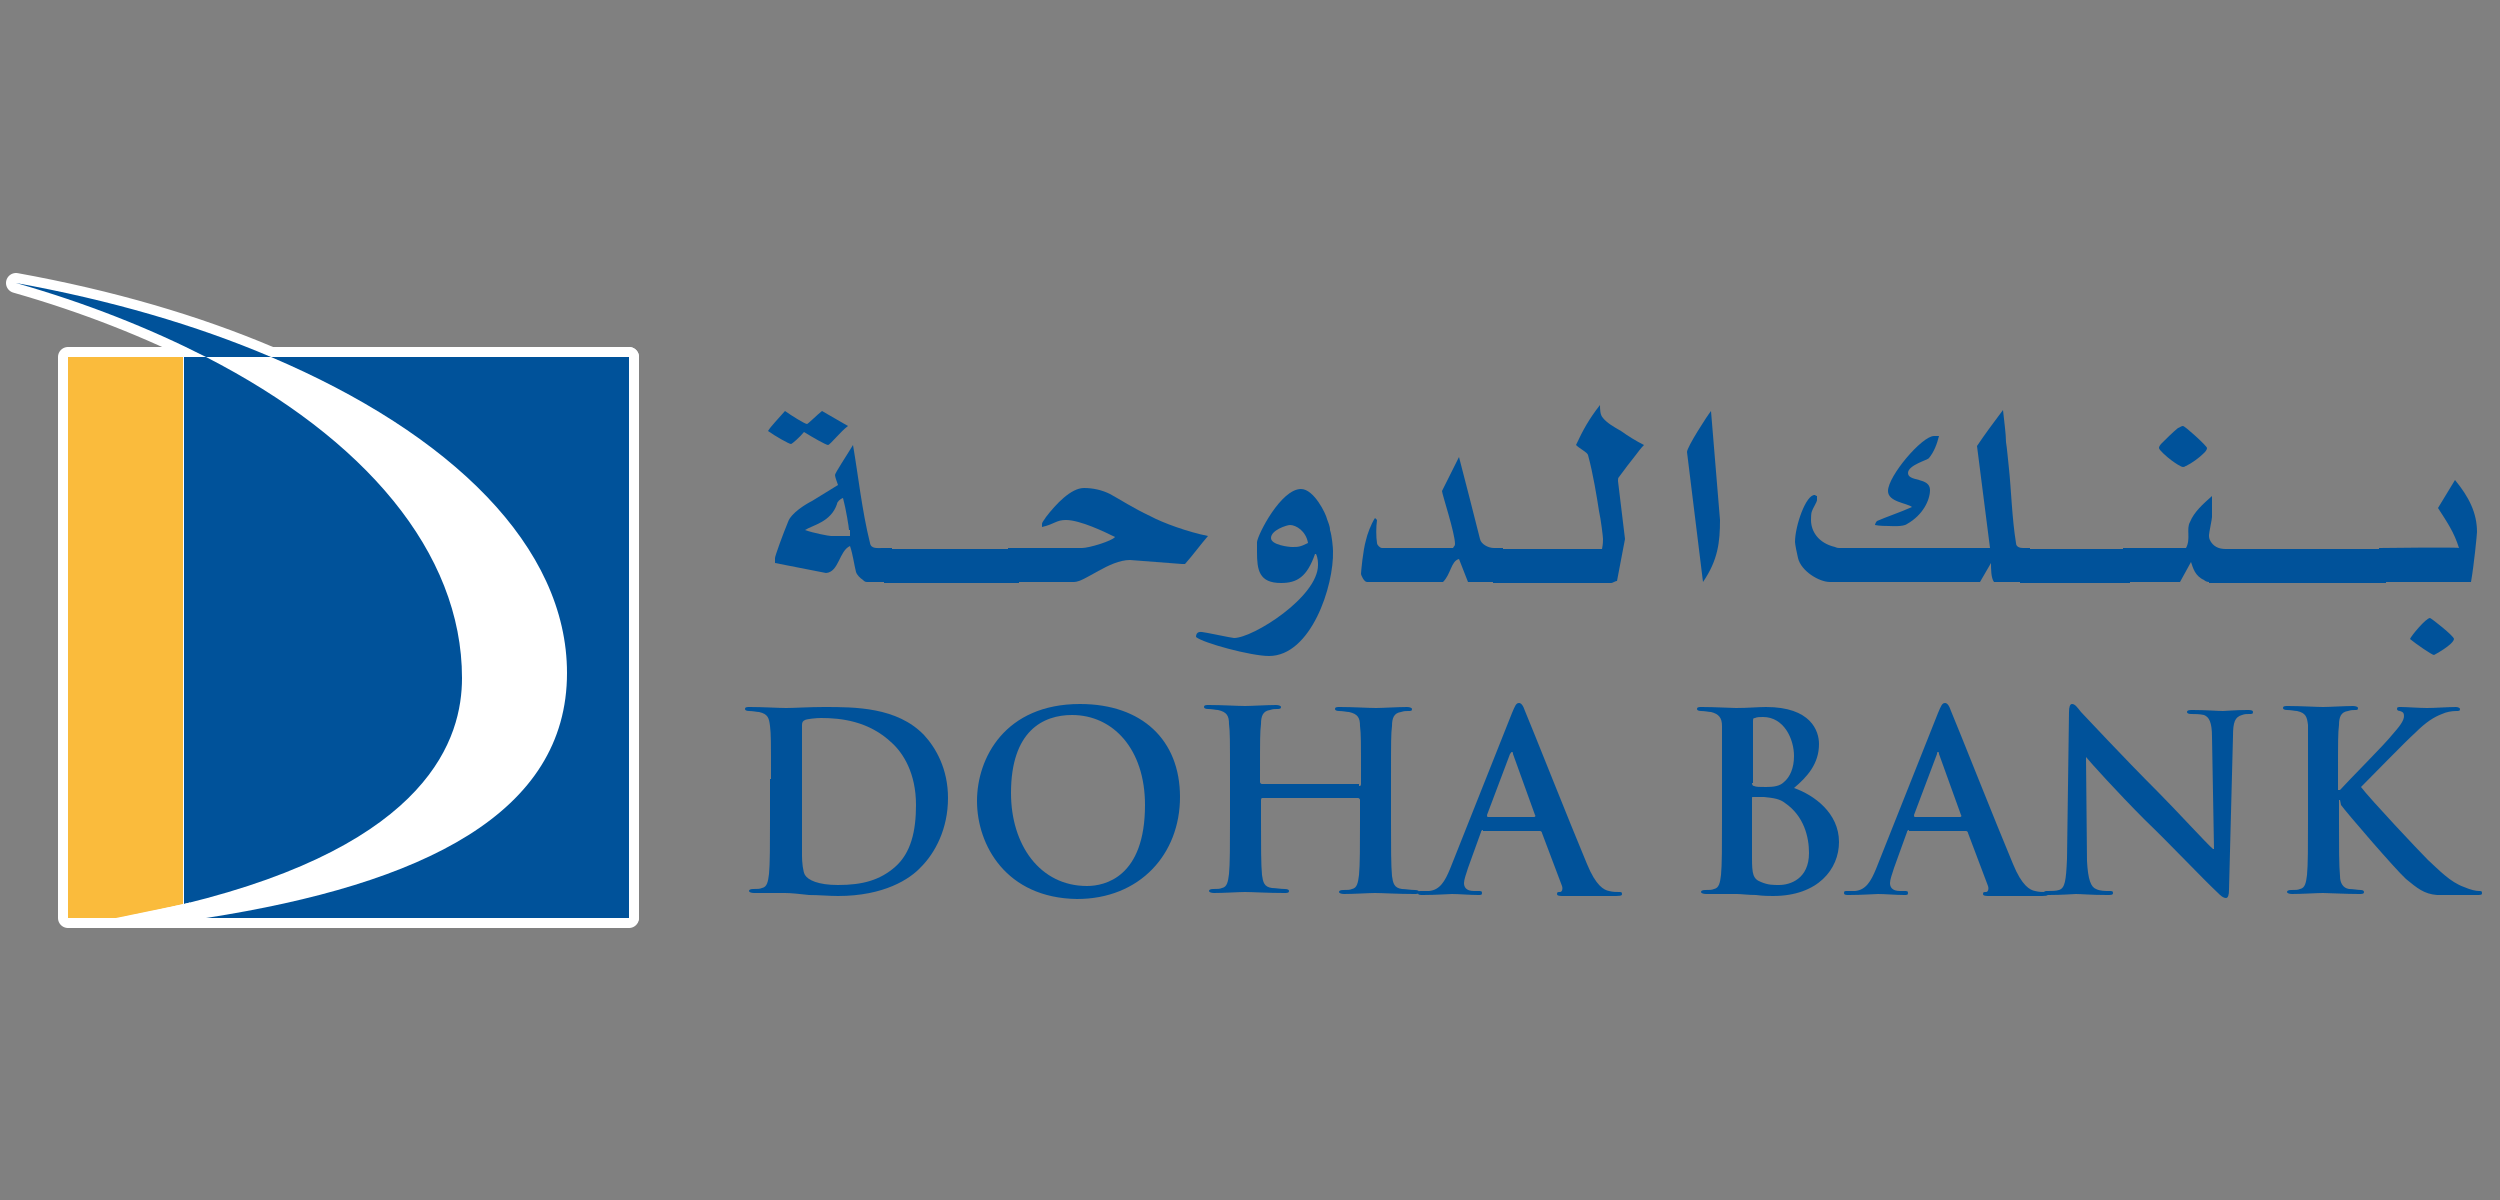 <?xml version="1.0" encoding="utf-8"?>
<!-- Generator: Adobe Illustrator 27.2.0, SVG Export Plug-In . SVG Version: 6.00 Build 0)  -->
<svg version="1.1" id="Layer_1" xmlns="http://www.w3.org/2000/svg" xmlns:xlink="http://www.w3.org/1999/xlink" x="0px" y="0px"
	 viewBox="0 0 250 120" style="enable-background:new 0 0 250 120;" xml:space="preserve">
<rect x="0" y="0" width="250" height="120" fill="#808080" stroke="none"/>
<style type="text/css">
	.st0{fill:#00529A;}
	.st1{fill:#FFFFFF;}
	.st2{fill:none;stroke:#FFFFFF;stroke-width:2;stroke-linecap:round;stroke-linejoin:round;stroke-miterlimit:10;}
	.st3{fill:#FABB3C;}
	.st4{fill-rule:evenodd;clip-rule:evenodd;fill:#00529A;}
</style>
<g>
	<path class="st0" d="M82.8,44.5c-0.2,0-1.6-0.8-2.4-1.3c-0.4,0.5-1.2,1.2-1.3,1.2c-0.2,0-1.6-0.8-2.3-1.3c0.3-0.5,1.1-1.3,1.7-2
		c0.7,0.5,2,1.3,2.2,1.3c0.1,0,1.1-1,1.5-1.3l2.6,1.5C84.1,43.1,83,44.5,82.8,44.5 M86.7,58.2c-0.2,0-0.3-0.1-0.4-0.2
		c-0.3-0.2-0.6-0.5-0.7-0.8c-0.2-0.8-0.3-1.7-0.6-2.6c-1.1,0.5-1.1,2.6-2.4,2.7l-5.1-1v-0.5c0-0.2,0.8-2.4,1.3-3.6
		c0.3-0.9,1.8-1.8,2.4-2.1c0.8-0.5,1.8-1.1,2.6-1.6c-0.1-0.3-0.3-0.8-0.3-1c0-0.2,1.2-2,1.8-3c0.5,2.9,0.9,6.6,1.7,9.8
		c0.1,0.6,0.7,0.5,1.3,0.5h0.9v3.4H86.7z M84.9,53c0-0.2-0.3-2.1-0.6-3.2c-0.3,0.1-0.6,0.4-0.6,0.6c-0.6,1.8-2.4,2.1-3.2,2.6
		c0.8,0.3,2.4,0.6,2.6,0.6h1.9V53z"/>
	<rect x="88.4" y="54.9" class="st0" width="3.3" height="3.4"/>
	<rect x="90.9" y="54.9" class="st0" width="3.3" height="3.4"/>
	<rect x="93.5" y="54.9" class="st0" width="3.3" height="3.4"/>
	<rect x="96.1" y="54.9" class="st0" width="3.3" height="3.4"/>
	<rect x="98.6" y="54.9" class="st0" width="3.3" height="3.4"/>
	<path class="st0" d="M118.5,56.4c-0.1,0,0,0-0.3,0L113,56c-2.1,0-4.5,2.2-5.6,2.2h-6.6v-3.4h7.4c0.7,0,3-0.7,3.3-1.1
		c-1-0.5-3.5-1.7-4.9-1.7c-1,0-1.1,0.4-2.4,0.7v-0.3c0-0.2,0.3-0.5,0.4-0.7c1-1.3,2.5-2.9,3.8-2.9c0.9,0,1.8,0.2,2.6,0.6
		c1.1,0.6,2.3,1.4,4,2.2c1.3,0.7,3.8,1.6,5.8,2C120.1,54.4,119.3,55.5,118.5,56.4"/>
	<path class="st0" d="M126.9,65.6c-1.8,0-6.6-1.3-7.3-1.9c0-0.6,0.5-0.5,0.6-0.5c0.2,0,3,0.6,3.2,0.6c1.9,0,8.4-4.1,8.4-7.3
		c0-0.2,0-0.7-0.2-1.1h-0.1c-0.8,2.3-1.8,2.9-3.4,2.9c-2.2,0-2.4-1.3-2.4-3.1c0-0.2,0-0.6,0-1c0.1-0.8,2.4-5.3,4.4-5.3
		c1.3,0,2.5,2.5,2.6,3c0.1,0.3,0.3,0.7,0.3,1.1c0.2,0.6,0.3,1.8,0.3,2.1C133.4,58.6,131.1,65.6,126.9,65.6 M129,52.5
		c-0.3,0-1.9,0.5-1.9,1.3c0,0.7,1.8,0.9,2.1,0.9c0.6,0,0.8,0,1.6-0.4C130.6,53.1,129.6,52.5,129,52.5"/>
	<path class="st0" d="M146.8,58.2c-0.3-0.8-0.6-1.5-0.9-2.3c-0.8,0.2-0.8,1.5-1.6,2.3h-7.6c-0.3,0-0.6-0.7-0.6-0.8
		c0-0.2,0.2-2.4,0.5-3.4c0.1-0.5,0.5-1.6,0.9-2.2c0,0,0.1,0.1,0.2,0.2c-0.1,0.7-0.1,1.7,0,2.3c0,0.2,0.3,0.5,0.5,0.5h7.1
		c0.1-0.2,0.2-0.2,0.2-0.4c0-1.1-1.3-5-1.3-5.3l1.7-3.4c0.7,2.7,1.5,5.8,2.1,8.2c0.1,0.5,0.8,0.9,1.4,0.9h0.9v3.4H146.8z"/>
	<rect x="149.3" y="54.9" class="st0" width="3.3" height="3.4"/>
	<rect x="151.8" y="54.9" class="st0" width="3.3" height="3.4"/>
	<path class="st0" d="M163.5,45.6c-0.4,0.5-1.1,1.4-1.6,2.1c-0.1,0.1-0.1,0.2-0.1,0.4l0.7,5.8l-0.8,4.2c-0.2,0-0.4,0.2-0.6,0.2H154
		v-3.4h6.2c0.1-0.5,0.1-0.8,0.1-1c0-0.2-0.2-1.9-0.4-2.8c-0.2-1.3-0.6-3.8-1.1-5.6c-0.1-0.3-0.8-0.6-1.2-1c0.7-1.5,1.3-2.6,2.4-4
		c0,0.4,0,1,0.3,1.3c0.4,0.5,1.1,0.9,1.8,1.3c0.7,0.5,1.5,1,2.3,1.4C164.1,44.8,163.8,45.2,163.5,45.6"/>
	<path class="st0" d="M170.3,58.2l-1.6-13c0-0.5,2-3.6,2.4-4.1L172,52C172,54.2,171.8,56,170.3,58.2"/>
	<path class="st0" d="M199.4,58.2c-0.3-0.4-0.3-1.3-0.3-1.9l-1.1,1.9h-15c-1.1,0-2.9-1.1-3.2-2.4c-0.1-0.4-0.3-1.4-0.3-1.6
		c0-1.6,1.1-4.8,2-4.7c0,0,0.1,0.1,0.2,0.1v0.4c0,0.2-0.4,0.8-0.5,1.1c-0.1,0.2-0.1,0.7-0.1,0.9c0,1.1,0.7,2.3,2.4,2.7
		c0,0,0.2,0.1,0.4,0.1H199l-1.3-10.2c0.8-1.2,1.7-2.4,2.6-3.6c0.1,1,0.3,2.4,0.3,3.2c0.1,0.6,0.2,1.8,0.3,2.7c0.2,1.8,0.3,5,0.7,7.4
		c0,0.4,0.4,0.5,0.7,0.5h0.7v3.4H199.4z M192.9,45.8c-0.1,0.2-2.1,0.7-2.1,1.5c0,0.9,2.2,0.4,2.2,1.7c0,1-0.7,2.5-2.3,3.4
		c-0.4,0.3-1.6,0.2-1.8,0.2c-0.2,0-1,0-1.4-0.1c0-0.1,0.1-0.3,0.2-0.4c0.9-0.4,2.4-0.9,3.5-1.4c-0.5-0.4-2.4-0.5-2.4-1.6
		c0-1.5,3.4-5.5,4.6-5.5h0.5C193.7,44.4,193.4,45.2,192.9,45.8"/>
	<rect x="202" y="54.9" class="st0" width="3.3" height="3.4"/>
	<rect x="204.6" y="54.9" class="st0" width="3.3" height="3.4"/>
	<rect x="207.1" y="54.9" class="st0" width="3.3" height="3.4"/>
	<rect x="209.7" y="54.9" class="st0" width="3.3" height="3.4"/>
	<path class="st0" d="M220.9,58.2c-0.2,0-0.4-0.1-0.5-0.2c-0.9-0.4-1.1-1.2-1.3-1.8l-1.1,2h-5.7v-3.4h6.3c0.5-0.9,0-1.9,0.4-2.6
		c0.4-1,1.3-1.8,2.2-2.6v2.1c0,0.2-0.3,1.6-0.3,1.8c0,0.2,0,0.4,0.2,0.7c0.4,0.6,1,0.7,1.5,0.7h0.7v3.4H220.9z M220.4,45.3
		c-0.5,0.5-1.2,1-1.8,1.3c-0.1,0-0.1,0.1-0.3,0.1c-0.2,0-0.8-0.4-1.2-0.7c-0.4-0.3-1.2-1-1.2-1.2c0-0.2,0.2-0.4,0.3-0.5
		c0.3-0.3,1.1-1.1,1.6-1.5c0.1,0,0.3-0.2,0.5-0.2c0.2,0,2.4,2,2.4,2.2C220.7,45,220.5,45.2,220.4,45.3"/>
	<rect x="222.5" y="54.9" class="st0" width="3.3" height="3.4"/>
	<rect x="225.1" y="54.9" class="st0" width="3.3" height="3.4"/>
	<rect x="227.6" y="54.9" class="st0" width="3.3" height="3.4"/>
	<rect x="230.2" y="54.9" class="st0" width="3.3" height="3.4"/>
	<rect x="232.8" y="54.9" class="st0" width="3.3" height="3.4"/>
	<rect x="235.3" y="54.9" class="st0" width="3.3" height="3.4"/>
	<path class="st0" d="M247.1,58.2h-9.2v-3.4c0,0,8-0.1,8,0c-0.5-1.6-1.2-2.6-2.1-4l1.7-2.8c1.4,1.7,2.2,3.3,2.2,5.2
		C247.7,53.4,247.4,56.5,247.1,58.2 M243.4,65.5c-0.2,0-1.8-1.1-2.4-1.6c0.1-0.3,1.6-2.1,2-2.1c0.1,0,2.4,1.8,2.4,2.1
		C245.3,64.5,243.4,65.5,243.4,65.5"/>
	<path class="st0" d="M178.5,80.3c-0.5-0.4-1.1-0.5-2.1-0.6c-0.4,0-0.7,0-1.1,0c-0.1,0-0.1,0-0.1,0.2v5.9c0,1.6,0.1,2.1,0.9,2.4
		c0.7,0.3,1.2,0.3,1.8,0.3c1.1,0,3-0.6,3-3.2C180.9,83.7,180.4,81.6,178.5,80.3 M175.2,78.3c0,0.2,0.1,0.3,0.2,0.3
		c0.2,0.1,0.6,0.1,1.2,0.1c0.8,0,1.4-0.1,1.8-0.5c0.6-0.5,1-1.4,1-2.6c0-1.7-1-3.9-3.1-3.9c-0.3,0-0.6,0-0.8,0.1
		c-0.2,0-0.2,0.1-0.2,0.4V78.3z M172.2,77.9c0-3.8,0-4.5,0-5.3c0-0.8-0.3-1.2-1.1-1.4c-0.2,0-0.6-0.1-1-0.1c-0.3,0-0.4-0.1-0.4-0.2
		c0-0.2,0.2-0.2,0.5-0.2c1.3,0,2.9,0.1,3.4,0.1c1.2,0,2.2-0.1,3-0.1c4.5,0,5.3,2.4,5.3,3.7c0,2-1.2,3.3-2.5,4.4
		c2,0.7,4.5,2.5,4.5,5.4c0,2.7-2.1,5.4-6.6,5.4c-0.3,0-1,0-1.7-0.1c-0.8,0-1.5-0.1-1.9-0.1c-0.3,0-0.8,0-1.4,0c-0.6,0-1.2,0-1.7,0
		c-0.3,0-0.5-0.1-0.5-0.2c0-0.1,0.1-0.2,0.4-0.2c0.4,0,0.7,0,0.9-0.1c0.5-0.1,0.6-0.6,0.7-1.4c0.1-1,0.1-3,0.1-5.3V77.9z"/>
	<path class="st0" d="M114.5,80.5c0-5.6-3.2-9-7.3-9c-2.9,0-6.1,1.6-6.1,7.8c0,5.2,2.9,9.3,7.6,9.3
		C110.5,88.6,114.5,87.7,114.5,80.5 M97.7,80.1c0-4.3,2.8-9.7,10.3-9.7c6.2,0,10,3.6,10,9.3c0,5.7-4,10.2-10.3,10.2
		C100.6,89.8,97.7,84.5,97.7,80.1"/>
	<rect x="19" y="35.7" class="st1" width="43.9" height="56.1"/>
	<rect x="19" y="35.7" class="st2" width="43.9" height="56.1"/>
	<path class="st1" d="M1.6,28.3c7,2,13.3,4.5,19,7.4h6.5C19.6,32.5,11,30,1.6,28.3"/>
	<path class="st2" d="M1.6,28.3c7,2,13.3,4.5,19,7.4h6.5C19.6,32.5,11,30,1.6,28.3z"/>
	<path class="st1" d="M56.7,67.2c0,14.1-14.3,21.2-36.1,24.5h42.3V35.7H27.1C45.2,43.3,56.7,54.6,56.7,67.2"/>
	<path class="st2" d="M56.7,67.2c0,14.1-14.3,21.2-36.1,24.5h42.3V35.7H27.1C45.2,43.3,56.7,54.6,56.7,67.2z"/>
	<path class="st1" d="M46.2,67.8c0-12.6-9.8-24-25.6-32.1h-2.2v54.7C43,84.4,46.2,73.7,46.2,67.8"/>
	<path class="st2" d="M46.2,67.8c0-12.6-9.8-24-25.6-32.1h-2.2v54.7C43,84.4,46.2,73.7,46.2,67.8z"/>
	<path class="st1" d="M18.3,90.4V35.7H6.8v56.1h5.1C14.2,91.3,16.3,90.9,18.3,90.4"/>
	<path class="st2" d="M18.3,90.4V35.7H6.8v56.1h5.1C14.2,91.3,16.3,90.9,18.3,90.4z"/>
	<path class="st1" d="M46.2,67.8c0,5.9-3.1,16.6-27.8,22.6l-6.8,1.4h9c21.8-3.4,36.1-10.5,36.1-24.5c0-12.6-11.5-23.9-29.6-31.6
		h-6.5C36.4,43.8,46.2,55.2,46.2,67.8"/>
	<path class="st2" d="M46.2,67.8c0,5.9-3.1,16.6-27.8,22.6l-6.8,1.4h9c21.8-3.4,36.1-10.5,36.1-24.5c0-12.6-11.5-23.9-29.6-31.6
		h-6.5C36.4,43.8,46.2,55.2,46.2,67.8z"/>
	<rect x="19" y="35.7" class="st0" width="43.9" height="56.1"/>
	<path class="st0" d="M1.6,28.3c7,2,13.3,4.5,19,7.4h6.5C19.6,32.5,11,30,1.6,28.3"/>
	<path class="st0" d="M46.2,67.8c0-12.6-9.8-24-25.6-32.1h-2.2v54.7C43,84.4,46.2,73.7,46.2,67.8"/>
	<path class="st3" d="M18.3,90.4V35.7H6.8v56.1h5.1C14.2,91.3,16.3,90.9,18.3,90.4"/>
	<path class="st0" d="M80.2,80.6c0,2.6,0,4.5,0,5c0,0.6,0.1,1.6,0.3,1.9c0.3,0.5,1.3,1,3.3,1c2.5,0,4.2-0.5,5.7-1.8
		c1.6-1.4,2.1-3.6,2.1-6.2c0-3.2-1.3-5.2-2.4-6.2c-2.3-2.2-5.1-2.5-7.1-2.5c-0.5,0-1.4,0.1-1.6,0.2c-0.2,0.1-0.3,0.2-0.3,0.5
		c0,0.8,0,3,0,5V80.6z M77.1,77.9c0-3.8,0-4.5-0.1-5.3c-0.1-0.8-0.2-1.2-1.1-1.4c-0.2,0-0.6-0.1-1-0.1c-0.3,0-0.4-0.1-0.4-0.2
		c0-0.2,0.2-0.2,0.5-0.2c1.3,0,2.9,0.1,3.6,0.1c0.8,0,2.3-0.1,3.8-0.1c3.1,0,7.3,0,10,2.8c1.2,1.3,2.4,3.4,2.4,6.3
		c0,3.1-1.3,5.5-2.7,6.9c-1.1,1.2-3.7,2.9-8.3,2.9c-0.9,0-1.9-0.1-2.9-0.1c-0.9-0.1-1.8-0.2-2.4-0.2c-0.3,0-0.8,0-1.4,0
		c-0.6,0-1.2,0-1.7,0c-0.3,0-0.5-0.1-0.5-0.2c0-0.1,0.1-0.2,0.4-0.2c0.4,0,0.7,0,0.9-0.1c0.5-0.1,0.6-0.6,0.7-1.4
		c0.1-1,0.1-3,0.1-5.3V77.9z"/>
	<path class="st0" d="M153.4,81.7c0.1,0,0.2-0.1,0.1-0.2l-2.2-6.1c0-0.1,0-0.2-0.1-0.2c-0.1,0-0.1,0.1-0.2,0.2l-2.3,6.1
		c0,0.1,0,0.2,0.1,0.2H153.4z M148.3,83c-0.1,0-0.2,0.1-0.2,0.2l-1.3,3.6c-0.2,0.6-0.4,1.2-0.4,1.5c0,0.4,0.2,0.8,1,0.8h0.4
		c0.3,0,0.4,0,0.4,0.2c0,0.2-0.1,0.2-0.4,0.2c-0.8,0-1.9-0.1-2.6-0.1c-0.3,0-1.6,0.1-2.9,0.1c-0.3,0-0.5,0-0.5-0.2
		c0-0.2,0.1-0.2,0.3-0.2c0.2,0,0.6,0,0.8,0c1.1-0.1,1.6-1,2.1-2.2l6.2-15.6c0.3-0.7,0.4-1,0.7-1c0.2,0,0.4,0.2,0.6,0.8
		c0.6,1.4,4.6,11.5,6.2,15.3c0.9,2.2,1.7,2.6,2.2,2.7c0.4,0.1,0.7,0.1,1,0.1c0.2,0,0.3,0,0.3,0.2c0,0.2-0.2,0.2-1.1,0.2
		c-0.9,0-2.7,0-4.7,0c-0.4,0-0.7,0-0.7-0.2c0-0.2,0.1-0.2,0.3-0.2c0.2,0,0.3-0.3,0.2-0.6l-2-5.3c0-0.1-0.1-0.2-0.2-0.2H148.3z"/>
	<path class="st0" d="M196,81.7c0.1,0,0.2-0.1,0.1-0.2l-2.2-6.1c0-0.1,0-0.2-0.1-0.2c-0.1,0-0.1,0.1-0.1,0.2l-2.3,6.1
		c0,0.1,0,0.2,0.1,0.2H196z M190.9,83c-0.1,0-0.2,0.1-0.2,0.2l-1.3,3.6c-0.2,0.6-0.4,1.2-0.4,1.5c0,0.4,0.2,0.8,1,0.8h0.4
		c0.3,0,0.4,0,0.4,0.2c0,0.2-0.1,0.2-0.4,0.2c-0.8,0-1.9-0.1-2.6-0.1c-0.3,0-1.6,0.1-2.9,0.1c-0.3,0-0.5,0-0.5-0.2
		c0-0.2,0.1-0.2,0.3-0.2c0.2,0,0.6,0,0.8,0c1.1-0.1,1.6-1,2.1-2.2l6.2-15.6c0.3-0.7,0.4-1,0.7-1c0.2,0,0.4,0.2,0.6,0.8
		c0.6,1.4,4.6,11.5,6.2,15.3c0.9,2.2,1.7,2.6,2.2,2.7c0.4,0.1,0.7,0.1,1,0.1c0.2,0,0.3,0,0.3,0.2c0,0.2-0.2,0.2-1.1,0.2
		c-0.9,0-2.7,0-4.7,0c-0.4,0-0.7,0-0.7-0.2c0-0.2,0.1-0.2,0.3-0.2c0.2,0,0.3-0.3,0.2-0.6l-2-5.3c0-0.1-0.1-0.2-0.2-0.2H190.9z"/>
	<path class="st1" d="M46.2,67.8c0,5.9-3.1,16.6-27.8,22.6l-6.8,1.4h9c21.8-3.4,36.1-10.5,36.1-24.5c0-12.6-11.5-23.9-29.6-31.6
		h-6.5C36.4,43.8,46.2,55.2,46.2,67.8"/>
	<path class="st4" d="M233.9,79h0.1c0.8-0.9,4.5-4.6,5.2-5.5c0.7-0.8,1.2-1.4,1.2-1.9c0-0.3-0.1-0.4-0.4-0.5c-0.2,0-0.3-0.1-0.3-0.2
		c0-0.2,0.1-0.2,0.4-0.2c0.5,0,1.9,0.1,2.6,0.1c0.8,0,2.1-0.1,2.9-0.1c0.2,0,0.4,0.1,0.4,0.2c0,0.2-0.1,0.2-0.4,0.2
		c-0.4,0-1,0.1-1.4,0.3c-0.8,0.3-1.6,0.8-2.7,1.9c-0.8,0.7-4.5,4.5-5.4,5.4c0.9,1.2,5.8,6.4,6.7,7.3c1.1,1,2.2,2.2,3.6,2.7
		c0.7,0.3,1.2,0.4,1.5,0.4c0.2,0,0.3,0,0.3,0.2c0,0.2-0.1,0.2-0.6,0.2h-2.2c-0.7,0-1.2,0-1.7,0c-1.3-0.1-2-0.7-3.1-1.6
		c-1.1-1-6-6.7-6.5-7.4L234,80h-0.1v2.3c0,2.3,0,4.3,0.1,5.3c0,0.7,0.3,1.2,0.9,1.3c0.4,0,0.9,0.1,1.2,0.1c0.2,0,0.3,0.1,0.3,0.2
		c0,0.2-0.2,0.2-0.5,0.2c-1.4,0-3-0.1-3.6-0.1c-0.6,0-2.1,0.1-3.1,0.1c-0.3,0-0.5-0.1-0.5-0.2c0-0.1,0.1-0.2,0.4-0.2
		c0.4,0,0.7,0,0.9-0.1c0.5-0.1,0.6-0.6,0.7-1.4c0.1-1,0.1-3,0.1-5.3v-4.4c0-3.8,0-4.5,0-5.3c-0.1-0.8-0.2-1.2-1.1-1.4
		c-0.2,0-0.6-0.1-1-0.1c-0.3,0-0.4-0.1-0.4-0.2c0-0.2,0.2-0.2,0.5-0.2c1.3,0,2.9,0.1,3.5,0.1c0.6,0,2.2-0.1,3-0.1
		c0.3,0,0.5,0.1,0.5,0.2c0,0.2-0.1,0.2-0.3,0.2c-0.2,0-0.4,0-0.7,0.1c-0.7,0.1-0.9,0.6-0.9,1.4c-0.1,0.8-0.1,1.5-0.1,5.3V79z
		 M208.7,86.1c0.1,1.9,0.4,2.6,0.9,2.8c0.4,0.2,0.9,0.2,1.3,0.2c0.3,0,0.4,0,0.4,0.2c0,0.2-0.2,0.2-0.6,0.2c-1.6,0-2.6-0.1-3.1-0.1
		c-0.2,0-1.4,0.1-2.7,0.1c-0.3,0-0.5,0-0.5-0.2c0-0.2,0.1-0.2,0.4-0.2c0.3,0,0.8,0,1.1-0.1c0.6-0.2,0.7-0.9,0.8-3.1l0.2-14.7
		c0-0.5,0.1-0.8,0.3-0.8c0.3,0,0.5,0.3,0.9,0.8c0.3,0.3,4.1,4.4,7.7,8c1.7,1.7,5,5.3,5.5,5.7h0.1l-0.2-11.2c0-1.5-0.3-2-0.8-2.2
		c-0.4-0.1-1-0.1-1.3-0.1c-0.3,0-0.4-0.1-0.4-0.2c0-0.2,0.3-0.2,0.6-0.2c1.3,0,2.5,0.1,3,0.1c0.3,0,1.2-0.1,2.4-0.1
		c0.3,0,0.6,0,0.6,0.2c0,0.2-0.1,0.2-0.4,0.2c-0.3,0-0.4,0-0.7,0.1c-0.7,0.2-0.9,0.7-0.9,2.1L222.9,89c0,0.5-0.1,0.8-0.3,0.8
		c-0.3,0-0.6-0.3-0.8-0.5c-1.6-1.5-4.7-4.8-7.3-7.3c-2.7-2.7-5.5-5.8-5.9-6.3L208.7,86.1z M135.9,78.6c0.1,0,0.2,0,0.2-0.2v-0.5
		c0-3.8,0-4.5-0.1-5.3c0-0.8-0.2-1.2-1.1-1.4c-0.2,0-0.6-0.1-1-0.1c-0.3,0-0.4-0.1-0.4-0.2c0-0.2,0.2-0.2,0.5-0.2
		c1.3,0,2.9,0.1,3.6,0.1c0.6,0,2.2-0.1,3.1-0.1c0.3,0,0.5,0.1,0.5,0.2c0,0.2-0.1,0.2-0.4,0.2c-0.2,0-0.4,0-0.7,0.1
		c-0.7,0.1-0.9,0.6-0.9,1.4c-0.1,0.8-0.1,1.5-0.1,5.3v4.4c0,2.3,0,4.3,0.1,5.3c0.1,0.7,0.2,1.2,1,1.3c0.3,0,0.9,0.1,1.3,0.1
		c0.3,0,0.4,0.1,0.4,0.2c0,0.2-0.2,0.2-0.5,0.2c-1.6,0-3.2-0.1-3.9-0.1c-0.6,0-2.1,0.1-3.1,0.1c-0.3,0-0.5-0.1-0.5-0.2
		c0-0.1,0.1-0.2,0.4-0.2c0.4,0,0.7,0,0.9-0.1c0.5-0.1,0.6-0.6,0.7-1.4c0.1-1,0.1-3,0.1-5.3v-2.2c0-0.1-0.1-0.2-0.2-0.2h-9.5
		c-0.1,0-0.2,0-0.2,0.2v2.2c0,2.3,0,4.3,0.1,5.3c0.1,0.7,0.2,1.2,1,1.3c0.3,0,0.9,0.1,1.3,0.1c0.3,0,0.4,0.1,0.4,0.2
		c0,0.2-0.2,0.2-0.5,0.2c-1.6,0-3.2-0.1-3.9-0.1c-0.6,0-2.1,0.1-3.1,0.1c-0.3,0-0.5-0.1-0.5-0.2c0-0.1,0.1-0.2,0.4-0.2
		c0.4,0,0.7,0,0.9-0.1c0.5-0.1,0.6-0.6,0.7-1.4c0.1-1,0.1-3,0.1-5.3v-4.4c0-3.8,0-4.5-0.1-5.3c0-0.8-0.2-1.2-1.1-1.4
		c-0.2,0-0.6-0.1-1-0.1c-0.3,0-0.4-0.1-0.4-0.2c0-0.2,0.2-0.2,0.5-0.2c1.3,0,2.9,0.1,3.6,0.1c0.6,0,2.2-0.1,3.1-0.1
		c0.3,0,0.5,0.1,0.5,0.2c0,0.2-0.2,0.2-0.4,0.2c-0.2,0-0.4,0-0.7,0.1c-0.7,0.1-0.9,0.6-0.9,1.4c-0.1,0.8-0.1,1.5-0.1,5.3v0.5
		c0,0.1,0.1,0.2,0.2,0.2H135.9z"/>
</g>
</svg>
